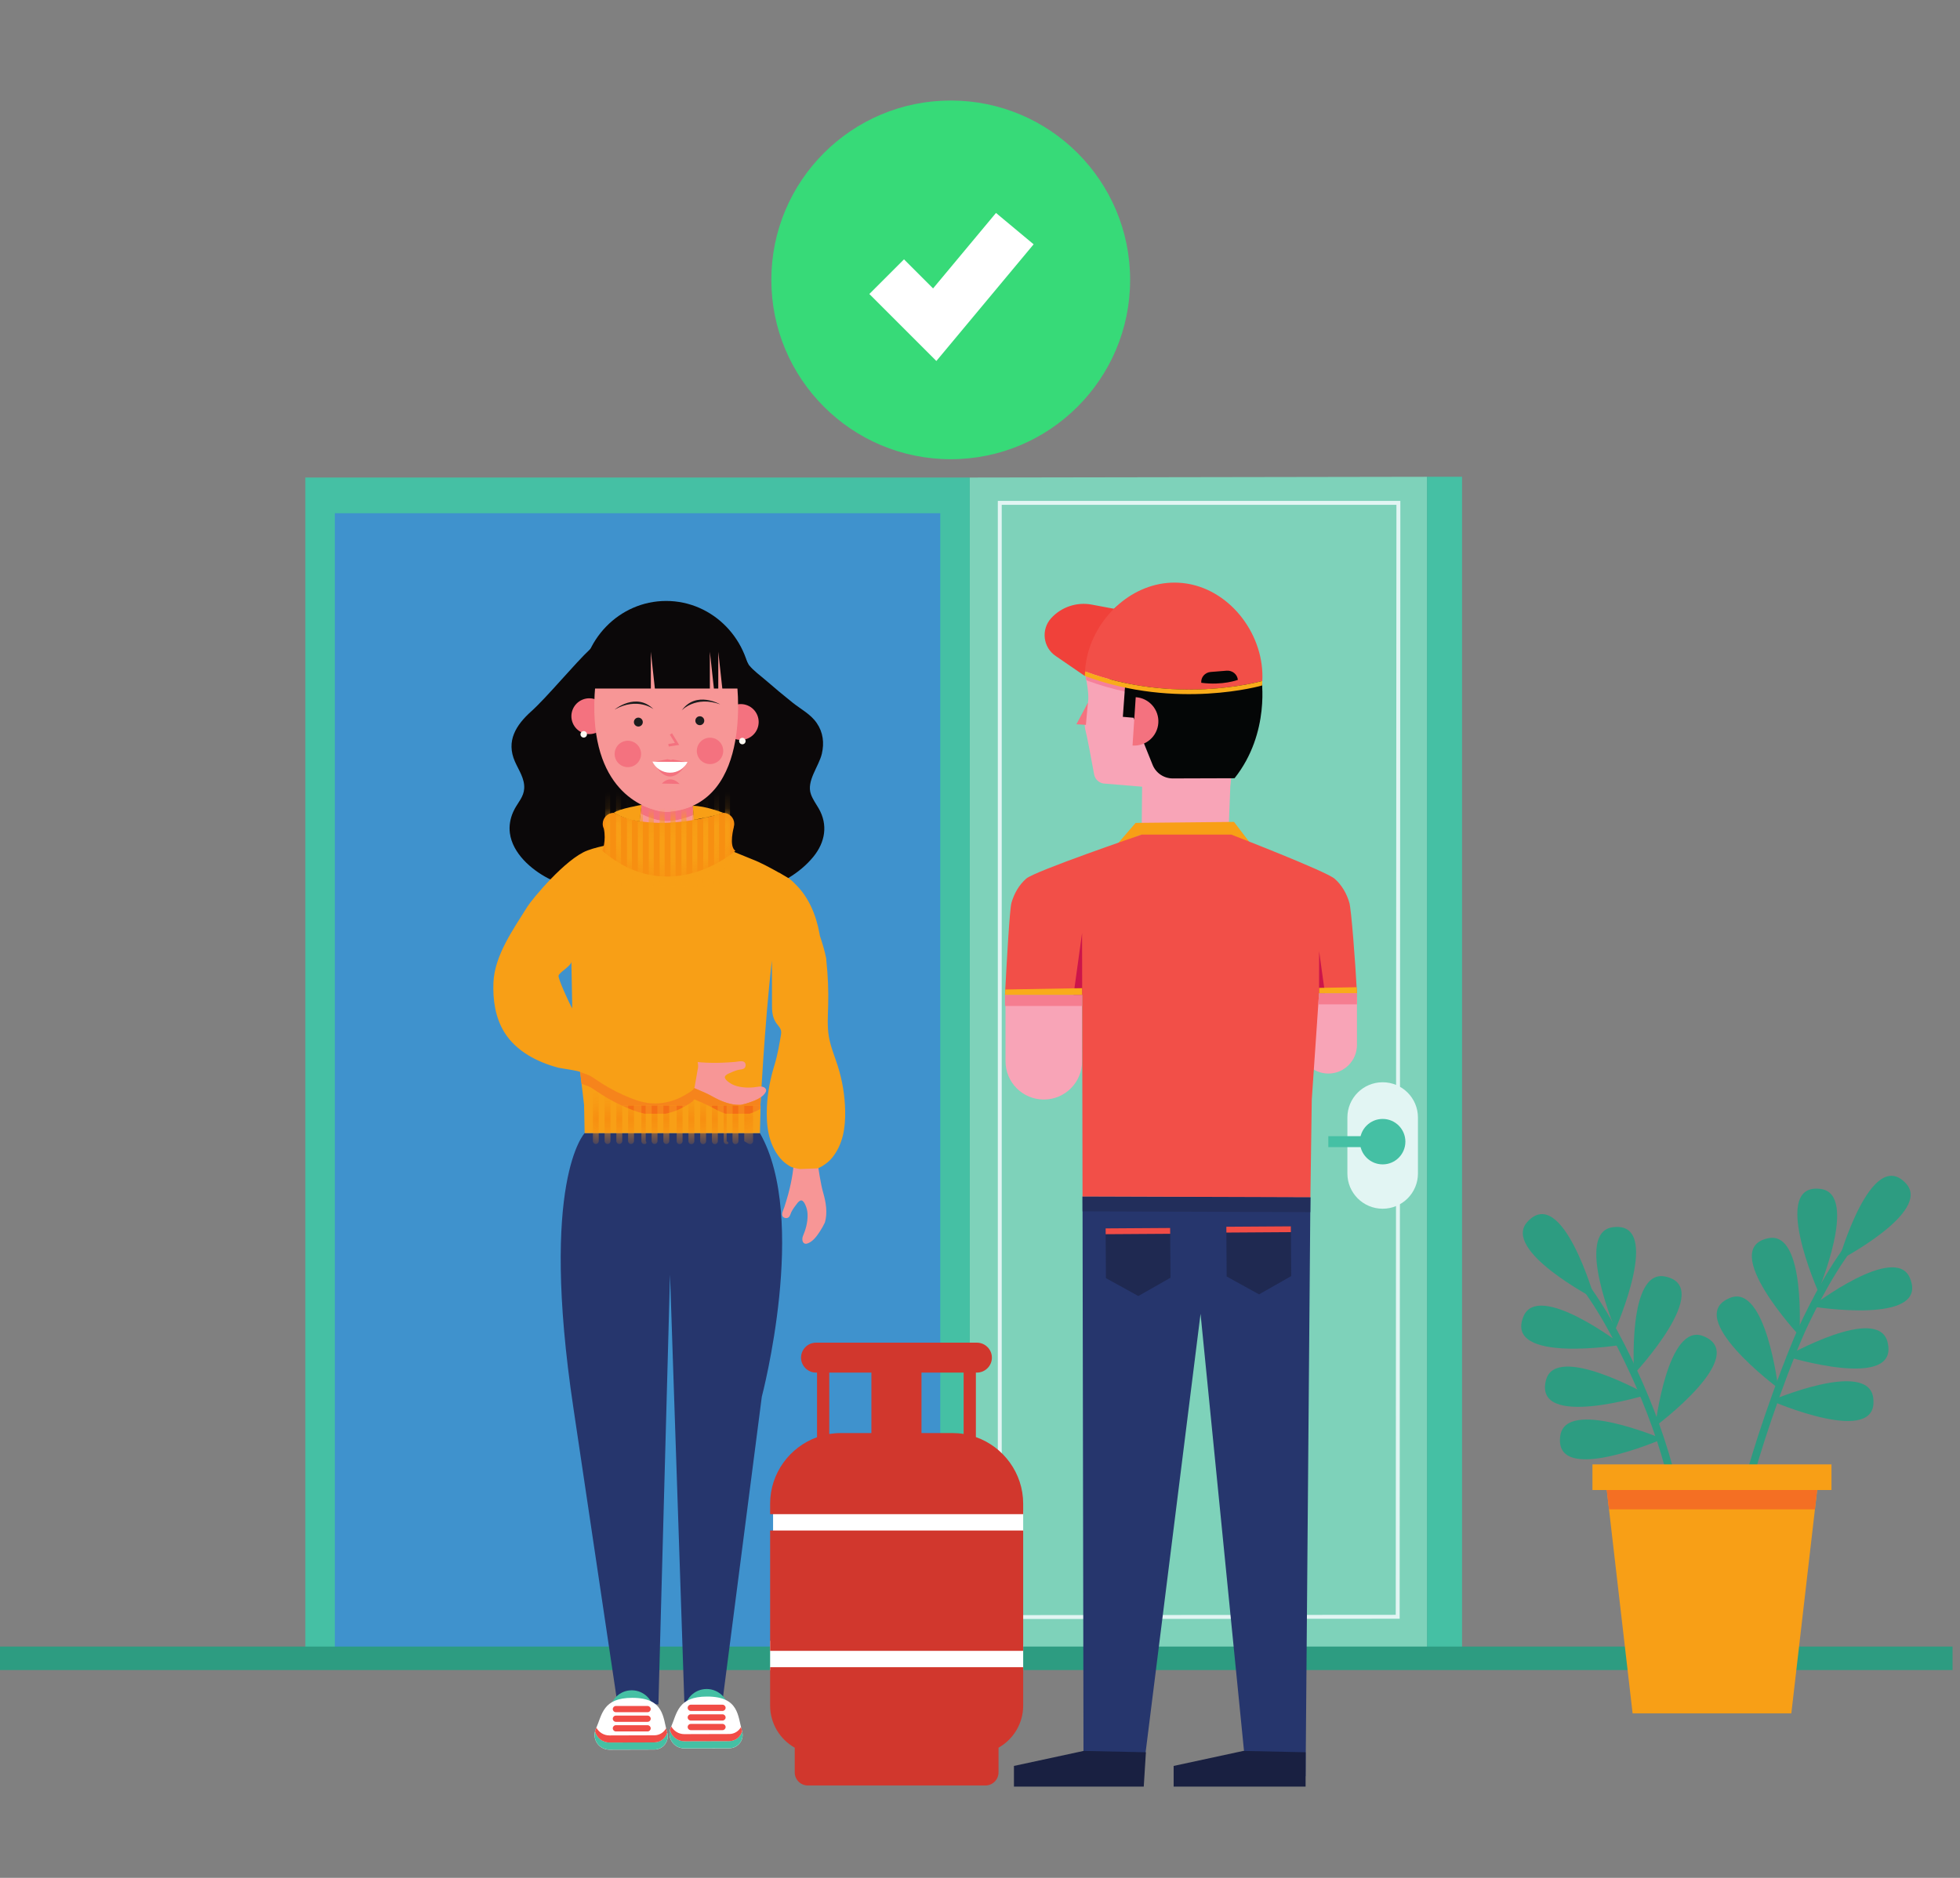 <?xml version="1.0" encoding="UTF-8"?> <svg xmlns="http://www.w3.org/2000/svg" width="120" height="115" viewBox="0 0 120 115" fill="none"><rect x="0" y="0" width="120" height="115" fill="#808080" stroke="none"/><path d="M18.692 100.932H59.375V29.244H18.692V100.932Z" fill="#45C0A4"></path><path d="M20.5 100.932H57.568V31.429H20.5V100.932Z" fill="#3F92CD"></path><path d="M59.376 100.932H87.367L87.367 29.198L59.376 29.244V100.932Z" fill="#7ED2BA"></path><path d="M61.211 99.029L61.211 99.148L85.693 99.13L85.736 30.676H61.091V99.148L61.211 99.148L61.211 99.029H61.33V30.915H85.496L85.454 98.891L61.211 98.909V99.029Z" fill="#E2F5F3"></path><path d="M87.367 100.932H89.513L89.513 29.198H87.366L87.367 100.932Z" fill="#45C0A4"></path><path d="M0 102.273H119.543V100.835H0V102.273Z" fill="#2D9C81"></path><path d="M84.653 74.022C83.46 74.022 82.493 73.056 82.493 71.863V68.437C82.493 67.244 83.46 66.277 84.653 66.277C85.846 66.277 86.813 67.244 86.813 68.437V71.863C86.813 73.056 85.846 74.022 84.653 74.022Z" fill="#E2F5F3"></path><path d="M86.044 69.914C86.044 70.683 85.421 71.306 84.653 71.306C83.884 71.306 83.261 70.683 83.261 69.914C83.261 69.146 83.884 68.523 84.653 68.523C85.421 68.523 86.044 69.146 86.044 69.914Z" fill="#45C0A4"></path><path d="M84.891 70.249H81.326V69.579H84.891V70.249Z" fill="#45C0A4"></path><path d="M74.823 73.278H73.678L66.277 73.272L66.339 108.777H69.956L73.503 80.455L76.318 108.777H79.934L80.229 73.317L74.823 73.278Z" fill="#26366D"></path><path d="M62.078 109.41H70.026L70.157 107.308L66.339 107.226L62.078 108.145V109.41Z" fill="#192041"></path><path d="M71.856 109.41H79.934V107.308L76.116 107.226L71.856 108.145V109.41Z" fill="#192041"></path><path d="M79.053 78.147L77.085 79.266L75.102 78.173L75.081 75.125L79.032 75.099L79.053 78.147Z" fill="#1F2951"></path><path d="M79.035 75.456L75.084 75.482L75.081 75.125L79.032 75.099L79.035 75.456Z" fill="#F14C46"></path><path d="M71.662 78.248L69.694 79.367L67.711 78.274L67.691 75.226L71.642 75.2L71.662 78.248Z" fill="#1F2951"></path><path d="M71.645 75.557L67.694 75.583L67.691 75.226L71.642 75.2L71.645 75.557Z" fill="#F14C46"></path><path d="M80.221 74.23L66.279 74.185L66.277 73.272L80.229 73.317L80.221 74.23Z" fill="#222E5B"></path><path d="M67.068 38.835C67.068 38.835 66.628 40.342 67.28 41.15C67.28 41.15 66.197 40.471 67.068 38.835Z" fill="#192041"></path><path d="M75.205 51.247L75.389 46.511L69.937 46.892L69.896 51.15L75.205 51.247Z" fill="#F8A4B7"></path><path d="M67.049 38.908C67.049 38.908 66.183 40.599 66.372 41.027C66.372 41.027 66.74 42.442 66.602 43.062C66.473 43.64 66.354 44.335 66.439 44.647C66.552 45.058 66.833 46.576 66.986 47.421C67.046 47.754 67.338 47.995 67.677 47.992L75.245 48.619L75.809 44.524L67.049 38.908Z" fill="#F8A4B7"></path><path d="M68.746 43.899L69.406 43.956L70.567 46.837C70.77 47.343 71.262 47.673 71.807 47.671L75.585 47.659C77.802 44.863 77.223 41.494 77.223 41.494C77.188 41.213 77.14 40.934 77.077 40.657C76.915 39.946 76.651 39.286 76.275 38.662C76.033 38.259 75.671 37.915 75.285 37.62C75.132 37.504 74.975 37.395 74.821 37.293C72.9 36.031 70.068 35.616 68.242 37.264C67.883 37.587 67.575 37.965 67.324 38.377C67.299 38.418 67.01 38.865 67.048 38.908C67.048 38.908 66.946 41.778 68.883 42.014L68.746 43.899Z" fill="#040606"></path><path d="M69.534 42.696C70.352 42.749 70.972 43.456 70.918 44.274C70.864 45.092 70.157 45.711 69.339 45.657L69.534 42.696Z" fill="#F4727F"></path><path d="M66.609 43.028L65.903 44.353L66.483 44.392L66.609 43.028Z" fill="#F4727F"></path><path d="M75.551 50.333L69.528 50.394L68.377 51.726L69.781 51.152L72.564 51.202L75.204 51.246L76.729 51.876L75.551 50.333Z" fill="#F89F16"></path><path d="M83.08 61.066V63.989C83.08 64.959 82.295 65.744 81.326 65.744C80.356 65.744 79.571 64.959 79.571 63.989V61.066H83.08Z" fill="#F8A4B7"></path><path d="M66.251 61.086V64.99C66.251 66.285 65.201 67.335 63.907 67.335C62.612 67.335 61.562 66.285 61.562 64.99V61.086H66.251Z" fill="#F8A4B7"></path><path d="M61.927 55.286C62.087 54.725 62.389 54.189 62.833 53.804C63.366 53.341 69.897 51.112 69.897 51.112H75.388C75.388 51.112 81.177 53.349 81.71 53.812C82.154 54.197 82.456 54.733 82.616 55.294C82.728 55.684 82.97 58.732 83.08 60.819L80.758 60.824C80.748 60.98 80.638 62.578 80.638 62.583L80.638 62.591L80.333 67.042L80.312 67.35L80.228 73.317L66.277 73.272L66.255 60.922H61.53C61.639 58.832 61.815 55.676 61.927 55.286Z" fill="#F24F48"></path><path d="M66.255 60.921V61.605H61.53V60.921H66.255Z" fill="#F57D90"></path><path d="M83.08 60.819V61.506H80.712L80.758 60.823L83.08 60.819Z" fill="#F57D90"></path><path d="M66.256 60.921H65.726L66.249 57.138L66.256 60.921Z" fill="#CC154A"></path><path d="M80.759 60.819H81.119L80.763 58.247L80.759 60.819Z" fill="#CC154A"></path><path d="M66.841 37.026C65.928 36.854 64.991 37.166 64.362 37.851C63.722 38.548 63.855 39.652 64.642 40.178L66.413 41.394L68.307 37.301L66.841 37.026Z" fill="#F0413A"></path><path d="M77.279 42.066C77.277 42.02 77.274 41.976 77.271 41.935C77.276 41.934 77.281 41.932 77.284 41.931C77.284 41.976 77.282 42.021 77.279 42.066ZM66.511 41.661C66.511 41.661 66.511 41.66 66.511 41.659C66.511 41.66 66.511 41.661 66.511 41.661M66.486 41.532C66.478 41.495 66.469 41.456 66.463 41.419C66.47 41.455 66.478 41.493 66.486 41.532Z" fill="#4CC2A4"></path><path d="M68.858 42.348C68.095 42.182 67.308 41.958 66.51 41.66C66.51 41.66 66.51 41.659 66.51 41.658C66.506 41.624 66.496 41.579 66.486 41.531C66.477 41.492 66.47 41.453 66.462 41.417C66.455 41.381 66.45 41.345 66.449 41.316L66.463 41.284C67.102 41.521 67.735 41.713 68.355 41.867C68.511 41.939 68.686 41.989 68.882 42.013L68.858 42.348Z" fill="#F6809A"></path><path d="M72.78 42.763C71.608 42.763 70.273 42.657 68.858 42.349L68.883 42.014C68.687 41.99 68.512 41.94 68.355 41.867C70.03 42.282 71.615 42.418 72.971 42.418C75.362 42.418 77.045 41.996 77.271 41.934C77.274 41.976 77.277 42.019 77.279 42.066C77.276 42.114 77.272 42.162 77.269 42.209C77.269 42.209 75.447 42.763 72.78 42.763Z" fill="#040606"></path><path d="M66.449 41.316C66.449 41.303 66.449 41.29 66.45 41.279C66.455 41.281 66.459 41.283 66.464 41.284L66.449 41.316Z" fill="#EE2B2B"></path><path d="M80.763 60.497L80.759 60.823L83.081 60.819L83.061 60.457L80.763 60.497Z" fill="#F9AB1A"></path><path d="M61.547 60.596L61.53 60.921H66.255L66.25 60.515L61.547 60.596Z" fill="#F9AB1A"></path><path d="M66.429 41.115C66.451 40.705 66.523 40.301 66.635 39.908C67.322 37.507 69.589 35.547 72.165 35.686C74.994 35.838 77.182 38.468 77.287 41.209C77.293 41.372 77.293 41.536 77.284 41.699C77.284 41.699 72.066 43.219 66.429 41.115Z" fill="#F24F48"></path><path d="M77.285 41.7C77.285 41.792 77.275 41.886 77.27 41.979C77.27 41.979 72.051 43.498 66.414 41.394C66.419 41.301 66.427 41.208 66.437 41.116C71.912 43.156 77.002 41.779 77.285 41.7Z" fill="#F9AB1A"></path><path d="M73.546 41.813C73.517 41.474 73.775 41.178 74.123 41.151L75.103 41.073C75.452 41.046 75.757 41.297 75.787 41.635C75.787 41.635 74.866 41.988 73.546 41.813Z" fill="#040606"></path><path d="M35.794 69.393H46.526C49.517 74.625 46.641 85.535 46.641 85.535L44.209 104.374H41.903L41.022 78.06L40.311 104.374H37.81L35.11 86.248C33.015 72.291 35.794 69.393 35.794 69.393Z" fill="#26366D"></path><path d="M37.329 106.115H40.027V104.862C40.027 104.117 39.423 103.513 38.678 103.513C37.933 103.513 37.329 104.117 37.329 104.862V106.115Z" fill="#45C0A4"></path><path d="M40.06 107.143L37.311 107.151C36.66 107.151 36.215 106.484 36.478 105.888C36.869 105.002 36.894 103.975 38.708 103.975C40.678 103.975 40.58 105.178 40.849 106.104C41.001 106.625 40.602 107.143 40.06 107.143Z" fill="white"></path><path d="M36.431 106.025C36.529 106.405 36.872 106.708 37.31 106.708L40.059 106.7C40.443 106.7 40.754 106.44 40.85 106.104C40.998 106.624 40.601 107.14 40.059 107.14L37.31 107.147C36.711 107.147 36.287 106.58 36.431 106.025Z" fill="#45C0A4"></path><path d="M40.849 106.108C40.754 106.444 40.443 106.704 40.059 106.704L37.31 106.712C36.872 106.712 36.529 106.409 36.431 106.03C36.442 105.983 36.457 105.936 36.478 105.889C36.49 105.861 36.502 105.832 36.514 105.804C36.666 106.079 36.957 106.277 37.311 106.277L40.06 106.269C40.377 106.269 40.644 106.091 40.782 105.84C40.802 105.929 40.824 106.018 40.849 106.105" fill="#F14C46"></path><path d="M37.708 104.855H39.648C39.753 104.855 39.839 104.77 39.839 104.665C39.839 104.56 39.753 104.474 39.648 104.474H37.708C37.602 104.474 37.517 104.56 37.517 104.665C37.517 104.77 37.602 104.855 37.708 104.855Z" fill="#F14C46"></path><path d="M37.708 105.445H39.648C39.753 105.445 39.839 105.359 39.839 105.254C39.839 105.149 39.753 105.063 39.648 105.063H37.708C37.602 105.063 37.517 105.149 37.517 105.254C37.517 105.359 37.602 105.445 37.708 105.445Z" fill="#F14C46"></path><path d="M37.708 106.033H39.648C39.753 106.033 39.839 105.947 39.839 105.842C39.839 105.737 39.753 105.651 39.648 105.651H37.708C37.602 105.651 37.517 105.737 37.517 105.842C37.517 105.947 37.602 106.033 37.708 106.033Z" fill="#F14C46"></path><path d="M41.914 106.036H44.613V104.783C44.613 104.038 44.009 103.434 43.264 103.434C42.519 103.434 41.914 104.038 41.914 104.783V106.036Z" fill="#45C0A4"></path><path d="M44.645 107.065L41.896 107.072C41.246 107.072 40.801 106.405 41.064 105.81C41.455 104.924 41.48 103.896 43.294 103.896C45.263 103.896 45.165 105.099 45.435 106.026C45.587 106.546 45.188 107.065 44.645 107.065Z" fill="white"></path><path d="M41.017 105.947C41.115 106.327 41.459 106.629 41.897 106.629L44.646 106.622C45.029 106.622 45.34 106.362 45.436 106.026C45.585 106.546 45.187 107.061 44.646 107.061L41.897 107.069C41.297 107.069 40.874 106.502 41.017 105.947Z" fill="#45C0A4"></path><path d="M45.435 106.03C45.339 106.366 45.029 106.626 44.645 106.626L41.896 106.633C41.458 106.633 41.115 106.331 41.016 105.952C41.028 105.904 41.043 105.857 41.064 105.81C41.076 105.782 41.088 105.753 41.1 105.725C41.252 106 41.543 106.198 41.896 106.198L44.645 106.19C44.963 106.19 45.23 106.012 45.367 105.761C45.388 105.851 45.41 105.94 45.435 106.026" fill="#F14C46"></path><path d="M42.294 104.777H44.234C44.339 104.777 44.425 104.691 44.425 104.586C44.425 104.481 44.339 104.395 44.234 104.395H42.294C42.188 104.395 42.103 104.481 42.103 104.586C42.103 104.691 42.188 104.777 42.294 104.777Z" fill="#F14C46"></path><path d="M42.294 105.366H44.234C44.339 105.366 44.425 105.28 44.425 105.175C44.425 105.07 44.339 104.984 44.234 104.984H42.294C42.188 104.984 42.103 105.07 42.103 105.175C42.103 105.28 42.188 105.366 42.294 105.366Z" fill="#F14C46"></path><path d="M42.294 105.954H44.234C44.339 105.954 44.425 105.868 44.425 105.763C44.425 105.658 44.339 105.572 44.234 105.572H42.294C42.188 105.572 42.103 105.658 42.103 105.763C42.103 105.868 42.188 105.954 42.294 105.954Z" fill="#F14C46"></path><path d="M49.274 76.159C49.2 76.134 49.151 76.061 49.134 75.986C49.112 75.887 49.124 75.775 49.165 75.682C49.333 75.294 49.446 74.864 49.444 74.442C49.444 74.269 49.422 74.094 49.363 73.93C49.316 73.802 49.254 73.641 49.147 73.549C49.023 73.444 48.882 73.597 48.809 73.69C48.68 73.855 48.553 74.025 48.456 74.212C48.402 74.317 48.384 74.447 48.298 74.534C48.201 74.633 48.008 74.608 47.926 74.503C47.812 74.36 47.973 74.072 48.023 73.917C48.108 73.655 48.188 73.391 48.26 73.126C48.478 72.317 48.612 71.506 48.627 70.706L50.001 70.838C50.112 71.602 50.247 72.518 50.398 73.036C50.568 73.618 50.676 74.267 50.505 74.862C50.418 75.052 50.312 75.235 50.198 75.411C50.021 75.683 49.794 76.003 49.48 76.134C49.416 76.16 49.342 76.182 49.274 76.159Z" fill="#F79696"></path><path d="M31.416 49.73C31.446 49.661 31.48 49.593 31.516 49.526C31.74 49.115 32.065 48.782 32.094 48.288C32.13 47.684 31.763 47.172 31.529 46.644C30.97 45.379 31.59 44.402 32.532 43.557C33.506 42.682 35.196 40.624 36.152 39.734C36.69 39.233 43.753 39.669 45.353 39.597C45.261 39.602 45.815 40.679 45.853 40.726C46.139 41.081 46.558 41.375 46.901 41.674C47.434 42.137 47.976 42.589 48.527 43.029C49.04 43.439 49.631 43.731 50.007 44.282C50.394 44.847 50.472 45.495 50.317 46.16C50.133 46.945 49.357 47.828 49.65 48.644C49.76 48.95 49.954 49.217 50.118 49.498C50.706 50.507 50.524 51.578 49.797 52.468C48.086 54.561 44.837 55.15 42.294 55.279C39.322 55.429 36.233 55.188 33.548 53.783C32.507 53.238 31.381 52.251 31.217 51.02C31.158 50.581 31.238 50.133 31.416 49.73Z" fill="#0B0809"></path><path d="M35.065 44.275C35.294 44.835 35.934 45.104 36.495 44.875C37.056 44.645 37.324 44.005 37.095 43.445C36.866 42.884 36.226 42.616 35.665 42.845C35.105 43.074 34.836 43.714 35.065 44.275Z" fill="#F4727F"></path><path d="M35.541 44.943C35.526 45.052 35.602 45.152 35.711 45.167C35.82 45.182 35.92 45.106 35.935 44.997C35.949 44.888 35.873 44.788 35.765 44.773C35.656 44.758 35.556 44.835 35.541 44.943Z" fill="#FEFAF3"></path><path d="M42.557 51.125L42.334 48.452L39.402 48.315L39.074 51.061L36.824 52.202C36.824 52.202 38.583 54.346 40.908 54.414C42.167 54.451 43.591 53.316 44.993 52.191L42.557 51.125Z" fill="#F79696"></path><path d="M40.31 49.645C40.543 49.697 40.783 49.716 41.021 49.693C41.543 49.642 42.004 49.522 42.412 49.347L42.459 49.911C42.04 50.096 41.564 50.224 41.021 50.278C40.783 50.301 40.543 50.282 40.31 50.23C40.033 50.168 39.646 50.051 39.22 49.836L39.284 49.291C39.684 49.486 40.048 49.587 40.31 49.645Z" fill="#F4727F"></path><path d="M41.966 50.396C41.879 50.413 41.786 50.431 41.685 50.446C41.585 50.462 41.477 50.475 41.365 50.487C41.275 50.496 41.181 50.503 41.085 50.508C40.981 50.514 40.874 50.516 40.765 50.515C40.673 50.514 40.579 50.511 40.484 50.505C40.379 50.498 40.272 50.488 40.164 50.473C40.071 50.46 39.978 50.443 39.884 50.424C39.777 50.401 39.67 50.374 39.564 50.342C39.47 50.314 39.377 50.282 39.284 50.245L39.283 50.245C39.245 50.245 39.209 50.252 39.174 50.263L39.225 49.835C39.651 50.051 40.038 50.167 40.315 50.229C40.548 50.281 40.788 50.3 41.025 50.277C41.567 50.224 42.042 50.096 42.46 49.911L42.49 50.262C42.447 50.276 42.378 50.296 42.286 50.321C42.198 50.344 42.09 50.37 41.966 50.396Z" fill="#F79696"></path><path d="M44.338 44.63C44.567 45.19 45.207 45.459 45.768 45.23C46.328 45.001 46.597 44.36 46.368 43.8C46.138 43.239 45.498 42.971 44.938 43.2C44.377 43.429 44.108 44.069 44.338 44.63Z" fill="#F4727F"></path><path d="M45.254 45.355C45.239 45.464 45.315 45.564 45.424 45.579C45.532 45.594 45.633 45.518 45.648 45.409C45.662 45.3 45.586 45.2 45.477 45.185C45.369 45.171 45.269 45.247 45.254 45.355Z" fill="#FEFAF3"></path><path d="M36.445 41.986C35.903 48.125 39.152 49.406 40.327 49.667C40.55 49.717 40.779 49.736 41.006 49.713C46.253 49.198 45.078 41.48 45.078 41.48C45.078 41.48 44.545 38.257 40.569 38.455C40.569 38.455 36.756 38.452 36.445 41.986Z" fill="#F79696"></path><path d="M42.669 45.875C42.609 46.318 42.919 46.725 43.361 46.785C43.804 46.846 44.211 46.536 44.272 46.093C44.332 45.651 44.022 45.243 43.58 45.183C43.137 45.123 42.73 45.433 42.669 45.875Z" fill="#F4727F"></path><path d="M37.639 46.062C37.578 46.505 37.888 46.913 38.331 46.973C38.773 47.033 39.181 46.724 39.241 46.281C39.301 45.839 38.992 45.431 38.549 45.371C38.107 45.31 37.699 45.62 37.639 46.062Z" fill="#F4727F"></path><path d="M38.81 44.224C38.812 44.374 38.936 44.495 39.086 44.493C39.237 44.491 39.357 44.367 39.355 44.217C39.353 44.066 39.23 43.946 39.079 43.947C38.928 43.949 38.808 44.073 38.81 44.224Z" fill="#1B1C1D"></path><path d="M42.573 44.14C42.575 44.29 42.698 44.411 42.849 44.409C42.999 44.407 43.12 44.283 43.118 44.132C43.116 43.982 42.992 43.861 42.842 43.864C42.691 43.865 42.571 43.989 42.573 44.14Z" fill="#1B1C1D"></path><path d="M44.091 43.132C44.091 43.132 42.617 42.276 41.738 43.505C41.738 43.505 42.567 42.593 44.091 43.132Z" fill="#1B1C1D"></path><path d="M37.629 43.453C37.629 43.453 38.94 42.364 40.011 43.429C40.011 43.429 39.042 42.668 37.629 43.453Z" fill="#1B1C1D"></path><path d="M41.945 46.888C41.945 46.888 41.127 48.303 40.209 47.001L41.945 46.888Z" fill="#F4727F"></path><path d="M39.945 46.644C40.138 47.043 40.546 47.318 41.019 47.32C41.489 47.322 41.897 47.053 42.095 46.661L39.945 46.644Z" fill="white"></path><path d="M41.944 46.66L41.195 46.51L41.079 46.542L40.867 46.494L40.09 46.646L41.944 46.66Z" fill="#F4727F"></path><path d="M40.943 45.716L41.581 45.618L41.146 44.906L41.01 44.988L41.321 45.497L40.918 45.559L40.943 45.716Z" fill="#F4727F"></path><path d="M41.61 48.009L40.524 47.985C40.524 47.985 41.001 47.394 41.61 48.009Z" fill="#F4727F"></path><path d="M34.197 59.76C34.23 59.544 34.933 59.188 34.983 58.906L35.036 61.754C34.849 61.449 34.172 59.947 34.197 59.76ZM51.745 68.034C51.728 67.094 51.573 66.157 51.286 65.261C51.098 64.673 50.852 64.099 50.748 63.489C50.64 62.859 50.687 62.214 50.704 61.575C50.729 60.663 50.692 59.75 50.593 58.843C50.588 58.8 50.592 58.729 50.583 58.686C50.496 58.248 50.337 57.718 50.193 57.295C50.188 57.263 50.184 57.23 50.178 57.198C49.959 55.972 49.488 54.971 48.817 54.271C48.71 54.159 48.574 54.014 48.422 53.888C48.385 53.857 48.343 53.829 48.304 53.795C48.303 53.795 48.285 53.784 48.256 53.767C48.076 53.65 47.872 53.55 47.701 53.438L47.698 53.444C47.213 53.17 46.541 52.808 46.087 52.637L43.778 51.695C40.024 54.442 37.988 51.617 37.988 51.617C37.988 51.617 36.785 51.775 35.968 52.081C34.616 52.586 32.559 55.092 32.297 55.511C31.418 56.919 30.275 58.519 30.21 60.179C30.168 61.227 30.321 62.316 30.882 63.221C31.602 64.382 32.9 65.046 34.183 65.386C34.317 65.421 35.513 65.584 35.521 65.653L35.824 68.207H46.527C46.527 68.207 46.814 62.576 47.26 58.825C47.259 59.014 47.269 61.386 47.265 61.575C47.242 62.868 47.926 62.726 47.817 63.356C47.717 63.944 47.601 64.624 47.424 65.2C47.164 66.044 46.989 66.914 46.953 67.796C46.907 68.887 47.019 70.025 47.768 70.93C47.914 71.106 48.093 71.251 48.286 71.373L48.368 71.424C48.533 71.529 48.981 71.592 48.981 71.592L50.05 71.55C50.145 71.521 50.237 71.478 50.323 71.424L50.384 71.385C50.592 71.255 50.785 71.099 50.94 70.909C51.62 70.073 51.764 69.041 51.745 68.034Z" fill="#F89F16"></path><path d="M37.58 49.776C37.205 49.776 36.901 50.08 36.901 50.455C36.901 50.557 36.925 50.653 36.966 50.74C37.13 51.483 36.878 52.105 36.878 52.105C41.033 55.652 45.024 52.105 45.024 52.105C44.603 51.813 44.931 50.642 44.931 50.642H44.925C44.942 50.582 44.954 50.52 44.954 50.455C44.954 50.08 44.65 49.776 44.275 49.776C44.275 49.776 40.249 51.166 37.58 49.776Z" fill="#F78F11"></path><path d="M44.275 49.776C44.275 49.776 43.167 49.339 42.412 49.347L42.483 50.204C42.483 50.204 43.995 49.933 44.275 49.776Z" fill="#F89F16"></path><path d="M39.283 49.291C39.283 49.291 37.872 49.53 37.58 49.776C37.58 49.776 38.427 50.26 39.169 50.282L39.283 49.291Z" fill="#F89F16"></path><mask id="mask0_1236_4811" style="mask-type:luminance" maskUnits="userSpaceOnUse" x="36" y="49" width="10" height="5"><path d="M37.583 49.77C37.209 49.77 36.904 50.074 36.904 50.449C36.904 50.551 36.929 50.647 36.969 50.734C37.133 51.478 36.881 52.099 36.881 52.099C41.036 55.646 45.028 52.099 45.028 52.099C44.606 51.807 44.934 50.636 44.934 50.636H44.928C44.945 50.577 44.958 50.515 44.958 50.449C44.958 50.074 44.653 49.77 44.279 49.77C44.279 49.77 40.252 51.16 37.583 49.77Z" fill="white"></path></mask><g mask="url(#mask0_1236_4811)"><path d="M44.695 54.287H44.39V48.055H44.695V54.287Z" fill="#F89F16"></path><path d="M44.027 54.287H43.723V48.055H44.027V54.287Z" fill="#F89F16"></path><path d="M43.359 54.287H43.055V48.055H43.359V54.287Z" fill="#F89F16"></path><path d="M42.693 54.287H42.389V48.055H42.693V54.287Z" fill="#F89F16"></path><path d="M42.025 54.287H41.721V48.055H42.025V54.287Z" fill="#F89F16"></path><path d="M41.358 54.287H41.054V48.055H41.358V54.287Z" fill="#F89F16"></path><path d="M40.692 54.287H40.387V48.055H40.692V54.287Z" fill="#F89F16"></path><path d="M40.024 54.287H39.719V48.055H40.024V54.287Z" fill="#F89F16"></path><path d="M39.357 54.287H39.052V48.055H39.357V54.287Z" fill="#F89F16"></path><path d="M38.689 54.287H38.385V48.055H38.689V54.287Z" fill="#F89F16"></path><path d="M38.022 54.287H37.718V48.055H38.022V54.287Z" fill="#F89F16"></path><path d="M37.355 54.287H37.051V48.055H37.355V54.287Z" fill="#F89F16"></path></g><path d="M35.794 69.393H46.526L46.569 67.719L35.761 67.704L35.794 69.393Z" fill="#F89F16"></path><mask id="mask1_1236_4811" style="mask-type:luminance" maskUnits="userSpaceOnUse" x="35" y="67" width="12" height="3"><path d="M35.879 69.393H46.611L46.654 67.719L35.846 67.704L35.879 69.393Z" fill="white"></path></mask><g mask="url(#mask1_1236_4811)"><path d="M45.927 70.068C46.026 70.068 46.107 69.987 46.107 69.888V67.07C46.107 66.971 46.026 66.89 45.927 66.89C45.828 66.89 45.747 66.971 45.567 67.07V69.888C45.747 69.987 45.828 70.068 45.927 70.068Z" fill="#F78F11"></path><path d="M45.027 70.068C45.126 70.068 45.207 69.987 45.207 69.888V67.07C45.207 66.971 45.126 66.89 45.027 66.89C44.928 66.89 44.847 66.971 44.847 67.07V69.888C44.847 69.987 44.928 70.068 45.027 70.068Z" fill="#F78F11"></path><path d="M44.488 70.068C44.587 70.068 44.668 69.987 44.488 69.888V67.07C44.668 66.971 44.587 66.89 44.488 66.89C44.389 66.89 44.308 66.971 44.308 67.07V69.888C44.308 69.987 44.389 70.068 44.488 70.068Z" fill="#F78F11"></path><path d="M43.768 70.068C43.867 70.068 43.948 69.987 43.948 69.888V67.07C43.948 66.971 43.867 66.89 43.768 66.89C43.669 66.89 43.588 66.971 43.588 67.07V69.888C43.588 69.987 43.669 70.068 43.768 70.068Z" fill="#F78F11"></path><path d="M43.049 70.068C43.148 70.068 43.229 69.987 43.229 69.888V67.07C43.229 66.971 43.148 66.89 43.049 66.89C42.95 66.89 42.869 66.971 42.869 67.07V69.888C42.869 69.987 42.95 70.068 43.049 70.068Z" fill="#F78F11"></path><path d="M42.329 70.068C42.428 70.068 42.509 69.987 42.509 69.888V67.07C42.509 66.971 42.428 66.89 42.329 66.89C42.23 66.89 42.149 66.971 42.149 67.07V69.888C42.149 69.987 42.23 70.068 42.329 70.068Z" fill="#F78F11"></path><path d="M41.609 70.068C41.708 70.068 41.789 69.987 41.789 69.888V67.07C41.789 66.971 41.708 66.89 41.609 66.89C41.51 66.89 41.43 66.971 41.43 67.07V69.888C41.43 69.987 41.51 70.068 41.609 70.068Z" fill="#F78F11"></path><path d="M40.795 70.058C40.894 70.058 40.975 69.977 40.975 69.878V67.059C40.975 66.96 40.894 66.879 40.795 66.879C40.696 66.879 40.615 66.96 40.615 67.059V69.878C40.615 69.977 40.696 70.058 40.795 70.058Z" fill="#F78F11"></path><path d="M40.075 70.058C40.175 70.058 40.255 69.977 40.255 69.878V67.059C40.255 66.96 40.175 66.879 40.075 66.879C39.977 66.879 39.896 66.96 39.896 67.059V69.878C39.896 69.977 39.977 70.058 40.075 70.058Z" fill="#F78F11"></path><path d="M39.45 70.068H39.45C39.549 70.068 39.63 69.987 39.535 69.878V67.06C39.63 66.971 39.549 66.89 39.45 66.89H39.45C39.351 66.89 39.27 66.971 39.27 67.07V69.888C39.27 69.987 39.351 70.068 39.45 70.068Z" fill="#F78F11"></path><path d="M38.636 70.058C38.735 70.058 38.816 69.977 38.816 69.878V67.059C38.816 66.96 38.735 66.879 38.636 66.879C38.537 66.879 38.456 66.96 38.456 67.059V69.878C38.456 69.977 38.537 70.058 38.636 70.058Z" fill="#F78F11"></path><path d="M37.917 70.058C38.016 70.058 38.097 69.977 38.097 69.878V67.059C38.097 66.96 38.016 66.879 37.917 66.879C37.818 66.879 37.737 66.96 37.737 67.059V69.878C37.737 69.977 37.818 70.058 37.917 70.058Z" fill="#F78F11"></path><path d="M37.197 70.058C37.296 70.058 37.377 69.977 37.377 69.878V67.059C37.377 66.96 37.296 66.879 37.197 66.879C37.099 66.879 37.018 66.96 37.018 67.059V69.878C37.018 69.977 37.099 70.058 37.197 70.058Z" fill="#F78F11"></path><path d="M36.477 70.058C36.576 70.058 36.657 69.977 36.657 69.878V67.059C36.657 66.96 36.576 66.879 36.477 66.879C36.378 66.879 36.298 66.96 36.298 67.059V69.878C36.298 69.977 36.378 70.058 36.477 70.058Z" fill="#F78F11"></path></g><path d="M39.847 42.165H35.587C35.587 39.203 37.915 36.802 40.786 36.802C43.658 36.802 45.986 39.203 45.986 42.165H44.223L43.976 39.914V42.165H43.708L43.461 39.914V42.165H40.094L39.847 39.914V42.165Z" fill="#0B0809"></path><path d="M46.906 66.758C46.898 66.68 46.839 66.617 46.769 66.583C46.678 66.539 46.566 66.526 46.466 66.544C46.05 66.619 45.605 66.631 45.195 66.534C45.027 66.494 44.861 66.433 44.715 66.338C44.601 66.264 44.458 66.167 44.394 66.042C44.319 65.897 44.5 65.795 44.607 65.745C44.798 65.656 44.992 65.572 45.196 65.52C45.31 65.491 45.441 65.503 45.545 65.439C45.664 65.367 45.683 65.174 45.6 65.069C45.486 64.926 45.169 65.017 45.007 65.031C44.732 65.054 44.457 65.071 44.182 65.081C43.345 65.111 42.525 65.057 41.743 64.889L41.559 66.257C42.278 66.539 43.139 66.878 43.609 67.144C44.137 67.441 44.745 67.694 45.363 67.663C45.568 67.621 45.77 67.559 45.967 67.488C46.272 67.378 46.636 67.229 46.834 66.954C46.875 66.897 46.912 66.83 46.906 66.758Z" fill="#F79696"></path><path d="M36.488 66.113C36.996 66.464 37.536 66.772 38.099 67.028C38.64 67.273 39.213 67.509 39.81 67.564C40.315 67.61 40.828 67.534 41.304 67.36C41.539 67.274 41.766 67.165 41.98 67.034C42.141 66.936 42.468 66.775 42.527 66.579L42.704 65.555C42.76 65.368 42.753 65.171 42.699 64.978C42.636 64.744 42.559 64.512 42.428 64.309C41.816 63.357 41.456 63.088 40.446 62.81C39.516 62.554 38.55 62.465 37.585 62.465C37.114 62.465 36.644 62.416 36.177 62.361C35.833 62.321 35.132 61.91 35.036 61.754L35.521 65.652C36.021 65.852 35.995 65.773 36.439 66.079L36.488 66.113Z" fill="#F89F16"></path><path d="M46.555 67.72H46.553C46.561 67.573 46.571 67.397 46.583 67.195C46.583 67.195 46.584 67.194 46.585 67.194C46.573 67.395 46.563 67.571 46.555 67.717C46.555 67.718 46.555 67.719 46.555 67.72Z" fill="#D1EFED"></path><path d="M46.553 67.72L46.107 67.719L45.568 67.718L45.208 67.718V67.718L44.848 67.717V67.717L44.488 67.717L44.308 67.716L43.948 67.716L43.589 67.715L43.391 67.715C43.388 67.714 43.386 67.713 43.384 67.712C43.135 67.589 42.827 67.455 42.504 67.322C42.412 67.485 42.154 67.621 42.003 67.71L41.998 67.713L41.79 67.713L41.43 67.712L40.975 67.712L40.615 67.711L40.256 67.711V67.71L39.896 67.71V67.71L39.536 67.71V67.709L39.271 67.709V67.709L38.816 67.709L38.457 67.708L38.097 67.707V67.707H38.082L38.076 67.704C37.522 67.451 36.99 67.148 36.49 66.801L36.441 66.768C36.024 66.481 36.021 66.532 35.609 66.374C35.564 65.992 35.528 65.691 35.523 65.654C36.021 65.853 35.996 65.775 36.439 66.08L36.488 66.113C36.996 66.465 37.536 66.773 38.098 67.028C38.64 67.274 39.213 67.51 39.81 67.565C39.907 67.573 40.005 67.578 40.103 67.578C40.512 67.578 40.92 67.501 41.304 67.361C41.539 67.275 41.766 67.165 41.98 67.035C42.126 66.946 42.408 66.805 42.504 66.635C42.934 66.812 43.337 66.99 43.609 67.144C44.108 67.425 44.678 67.666 45.261 67.666C45.295 67.666 45.329 67.665 45.363 67.663C45.568 67.621 45.771 67.56 45.968 67.489C46.169 67.416 46.395 67.326 46.583 67.195C46.571 67.397 46.561 67.573 46.553 67.72Z" fill="#F6841C"></path><path d="M45.567 68.204H45.207V67.718L45.567 67.718V68.204ZM44.847 68.204H44.487V67.716L44.847 67.717V68.204ZM40.615 68.204H40.255V67.71L40.615 67.711V68.204ZM39.895 68.204H39.535V67.709L39.895 67.71V68.204ZM44.308 68.162C44.185 68.116 44.065 68.064 43.948 68.008V67.716L44.308 67.716V68.162ZM39.27 68.154C39.117 68.115 38.966 68.067 38.816 68.013V67.708L39.27 67.709V68.154ZM40.975 68.151V67.711L41.429 67.712V68C41.388 68.017 41.347 68.033 41.305 68.048C41.197 68.088 41.086 68.122 40.975 68.151ZM46.106 68.125V67.719L46.553 67.719H46.554C46.55 67.79 46.547 67.853 46.544 67.909C46.408 67.998 46.254 68.067 46.106 68.125ZM38.456 67.872C38.336 67.822 38.217 67.769 38.1 67.716L38.096 67.714V67.707L38.456 67.708V67.872ZM41.789 67.832V67.713L41.997 67.713L41.981 67.723C41.918 67.761 41.854 67.797 41.789 67.832ZM43.588 67.819C43.528 67.785 43.461 67.75 43.39 67.715L43.588 67.715V67.819Z" fill="#F6841C"></path><path d="M45.886 68.204H45.567V67.718L46.107 67.719V68.125C46.06 68.143 46.014 68.16 45.969 68.176C45.942 68.186 45.914 68.194 45.886 68.204Z" fill="#F46E16"></path><path d="M45.207 68.204H44.847V67.717L45.207 67.717V67.718V68.204Z" fill="#F46E16"></path><path d="M44.487 68.204H44.425C44.386 68.19 44.346 68.176 44.308 68.162V67.716L44.487 67.716V68.204Z" fill="#F46E16"></path><path d="M43.948 68.007C43.833 67.952 43.72 67.892 43.611 67.831C43.603 67.827 43.596 67.823 43.588 67.818V67.715L43.948 67.715V68.007Z" fill="#F46E16"></path><path d="M41.429 67.999V67.711L41.789 67.712V67.831C41.672 67.893 41.551 67.95 41.429 67.999Z" fill="#F46E16"></path><path d="M40.744 68.204H40.615V67.711L40.975 67.711V68.151C40.898 68.171 40.822 68.189 40.744 68.204Z" fill="#F46E16"></path><path d="M40.255 68.204H39.895V67.71L40.255 67.71V67.71V68.204Z" fill="#F46E16"></path><path d="M39.535 68.204H39.488C39.415 68.189 39.343 68.173 39.27 68.154V67.709V67.709L39.535 67.709V67.709V68.204Z" fill="#F46E16"></path><path d="M38.815 68.013C38.694 67.969 38.574 67.922 38.456 67.872V67.707L38.815 67.708V68.013Z" fill="#F46E16"></path><path d="M38.096 67.714L38.082 67.707H38.096V67.714Z" fill="#F46E16"></path><path d="M45.261 67.665C44.678 67.665 44.108 67.425 43.609 67.144C43.337 66.99 42.934 66.812 42.503 66.634C42.504 66.633 42.505 66.632 42.505 66.632C42.935 66.809 43.339 66.987 43.611 67.14C44.11 67.422 44.681 67.663 45.263 67.663C45.297 67.663 45.331 67.662 45.365 67.66C45.57 67.618 45.773 67.557 45.969 67.486C46.171 67.413 46.397 67.322 46.585 67.189C46.585 67.191 46.585 67.192 46.585 67.194C46.584 67.194 46.583 67.195 46.583 67.195C46.395 67.326 46.169 67.416 45.968 67.488C45.771 67.56 45.568 67.621 45.363 67.663C45.329 67.665 45.295 67.665 45.261 67.665Z" fill="#F57B7A"></path><path d="M40.103 67.577C40.005 67.577 39.907 67.573 39.809 67.564C39.213 67.509 38.64 67.273 38.098 67.028C37.536 66.772 36.996 66.464 36.488 66.112L36.439 66.079C35.995 65.774 36.021 65.852 35.523 65.653C35.523 65.65 35.523 65.649 35.523 65.649C36.023 65.849 35.997 65.77 36.441 66.076L36.489 66.11C36.998 66.461 37.537 66.769 38.1 67.025C38.642 67.27 39.215 67.506 39.811 67.561C39.909 67.57 40.006 67.574 40.104 67.574C40.513 67.574 40.921 67.497 41.305 67.357C41.541 67.271 41.767 67.161 41.981 67.031C42.128 66.942 42.408 66.801 42.503 66.63C42.504 66.63 42.505 66.631 42.505 66.631C42.505 66.632 42.504 66.633 42.503 66.634C42.408 66.805 42.126 66.945 41.98 67.034C41.766 67.165 41.539 67.274 41.303 67.36C40.919 67.5 40.512 67.577 40.103 67.577Z" fill="#F6841C"></path><path d="M95.731 77.529C97.283 79.22 98.438 81.275 99.436 83.329C100.47 85.459 101.344 87.681 101.964 89.967C102.043 90.259 102.488 90.114 102.41 89.824C101.779 87.498 100.884 85.243 99.83 83.077C98.811 80.983 97.63 78.909 96.048 77.184C95.844 76.962 95.529 77.309 95.731 77.529Z" fill="#2D9C81"></path><path d="M98.736 75.156C101.862 74.73 98.897 81.418 98.897 81.418C98.897 81.418 96.386 75.475 98.736 75.156Z" fill="#2D9C81"></path><path d="M93.271 80.622C92.073 83.541 99.291 82.355 99.291 82.355C99.291 82.355 94.173 78.429 93.271 80.622Z" fill="#2D9C81"></path><path d="M94.651 84.521C93.865 87.576 100.852 85.41 100.852 85.41C100.852 85.41 95.243 82.224 94.651 84.521Z" fill="#2D9C81"></path><path d="M95.527 87.927C95.086 91.052 101.788 88.12 101.788 88.12C101.788 88.12 95.859 85.58 95.527 87.927Z" fill="#2D9C81"></path><path d="M101.944 78.173C105.038 78.794 100.047 84.143 100.047 84.143C100.047 84.143 99.62 77.706 101.944 78.173Z" fill="#2D9C81"></path><path d="M93.517 74.821C95.653 72.499 97.636 79.54 97.636 79.54C97.636 79.54 91.912 76.566 93.517 74.821Z" fill="#2D9C81"></path><path d="M104.286 81.824C107.217 82.995 101.341 87.353 101.341 87.353C101.341 87.353 102.084 80.945 104.286 81.824Z" fill="#2D9C81"></path><path d="M114.479 75.185C112.927 76.876 111.771 78.931 110.774 80.985C109.74 83.115 108.062 87.901 107.442 90.188C107.363 90.479 106.918 90.335 106.996 90.044C107.627 87.719 109.326 82.898 110.38 80.733C111.399 78.638 112.58 76.564 114.162 74.84C114.366 74.618 114.681 74.964 114.479 75.185Z" fill="#2D9C81"></path><path d="M111.474 72.811C108.348 72.385 111.313 79.073 111.313 79.073C111.313 79.073 113.824 73.131 111.474 72.811Z" fill="#2D9C81"></path><path d="M116.939 78.276C118.138 81.195 110.92 80.009 110.92 80.009C110.92 80.009 116.038 76.083 116.939 78.276Z" fill="#2D9C81"></path><path d="M115.56 82.175C116.346 85.231 109.359 83.065 109.359 83.065C109.359 83.065 114.968 79.879 115.56 82.175Z" fill="#2D9C81"></path><path d="M114.684 85.583C115.125 88.707 108.423 85.775 108.423 85.775C108.423 85.775 114.352 83.235 114.684 85.583Z" fill="#2D9C81"></path><path d="M108.267 75.827C105.173 76.449 110.164 81.797 110.164 81.797C110.164 81.797 110.591 75.361 108.267 75.827Z" fill="#2D9C81"></path><path d="M116.694 72.477C114.557 70.154 112.574 77.196 112.574 77.196C112.574 77.196 118.299 74.222 116.694 72.477Z" fill="#2D9C81"></path><path d="M105.924 79.48C102.994 80.65 108.869 85.009 108.869 85.009C108.869 85.009 108.126 78.601 105.924 79.48Z" fill="#2D9C81"></path><path d="M112.131 91.249H97.497V89.678H112.131V91.249Z" fill="#F89F16"></path><path d="M109.674 104.924H99.955L98.374 91.249H111.255L109.674 104.924Z" fill="#F89F16"></path><path d="M111.118 92.433H98.511L98.374 91.248H111.255L111.118 92.433Z" fill="#F46F23"></path><g clip-path="url(#clip0_1236_4811)"><path d="M47.331 93.795V92.349L62.697 92.541V93.795H47.331Z" fill="white"></path><path d="M47.15 102.292V100.484L62.697 100.725V102.292H47.15Z" fill="white"></path><path fill-rule="evenodd" clip-rule="evenodd" d="M51.479 87.76H53.351V84.057H50.771V87.817C51.001 87.78 51.239 87.76 51.479 87.76ZM56.418 87.76H58.314C58.546 87.76 58.775 87.777 58.998 87.815V84.057H56.418V87.76ZM59.746 88.005C61.43 88.598 62.644 90.209 62.644 92.089V92.725H47.15V92.089C47.15 90.218 48.352 88.616 50.023 88.013V84.057H49.959C49.456 84.057 49.043 83.644 49.043 83.141C49.043 82.638 49.454 82.225 49.959 82.225H59.812C60.315 82.225 60.728 82.638 60.728 83.141C60.728 83.644 60.315 84.057 59.812 84.057H59.748V88.005H59.746ZM62.644 93.727V101.098H47.15V93.727H62.644ZM62.644 102.099V104.45C62.644 105.553 62.035 106.52 61.134 107.029V108.543C61.134 108.982 60.774 109.342 60.335 109.342H49.456C49.017 109.342 48.657 108.982 48.657 108.543V107.029C47.759 106.52 47.15 105.553 47.15 104.45V102.099H62.644Z" fill="#D1372D"></path></g><circle cx="58.208" cy="17.139" r="10.983" fill="#37DA78"></circle><path d="M54.286 16.943L57.228 19.885L62.131 14.001" stroke="white" stroke-width="3"></path><defs><clipPath id="clip0_1236_4811"><rect width="15.494" height="27.117" fill="white" transform="translate(47.15 82.225)"></rect></clipPath></defs></svg> 
